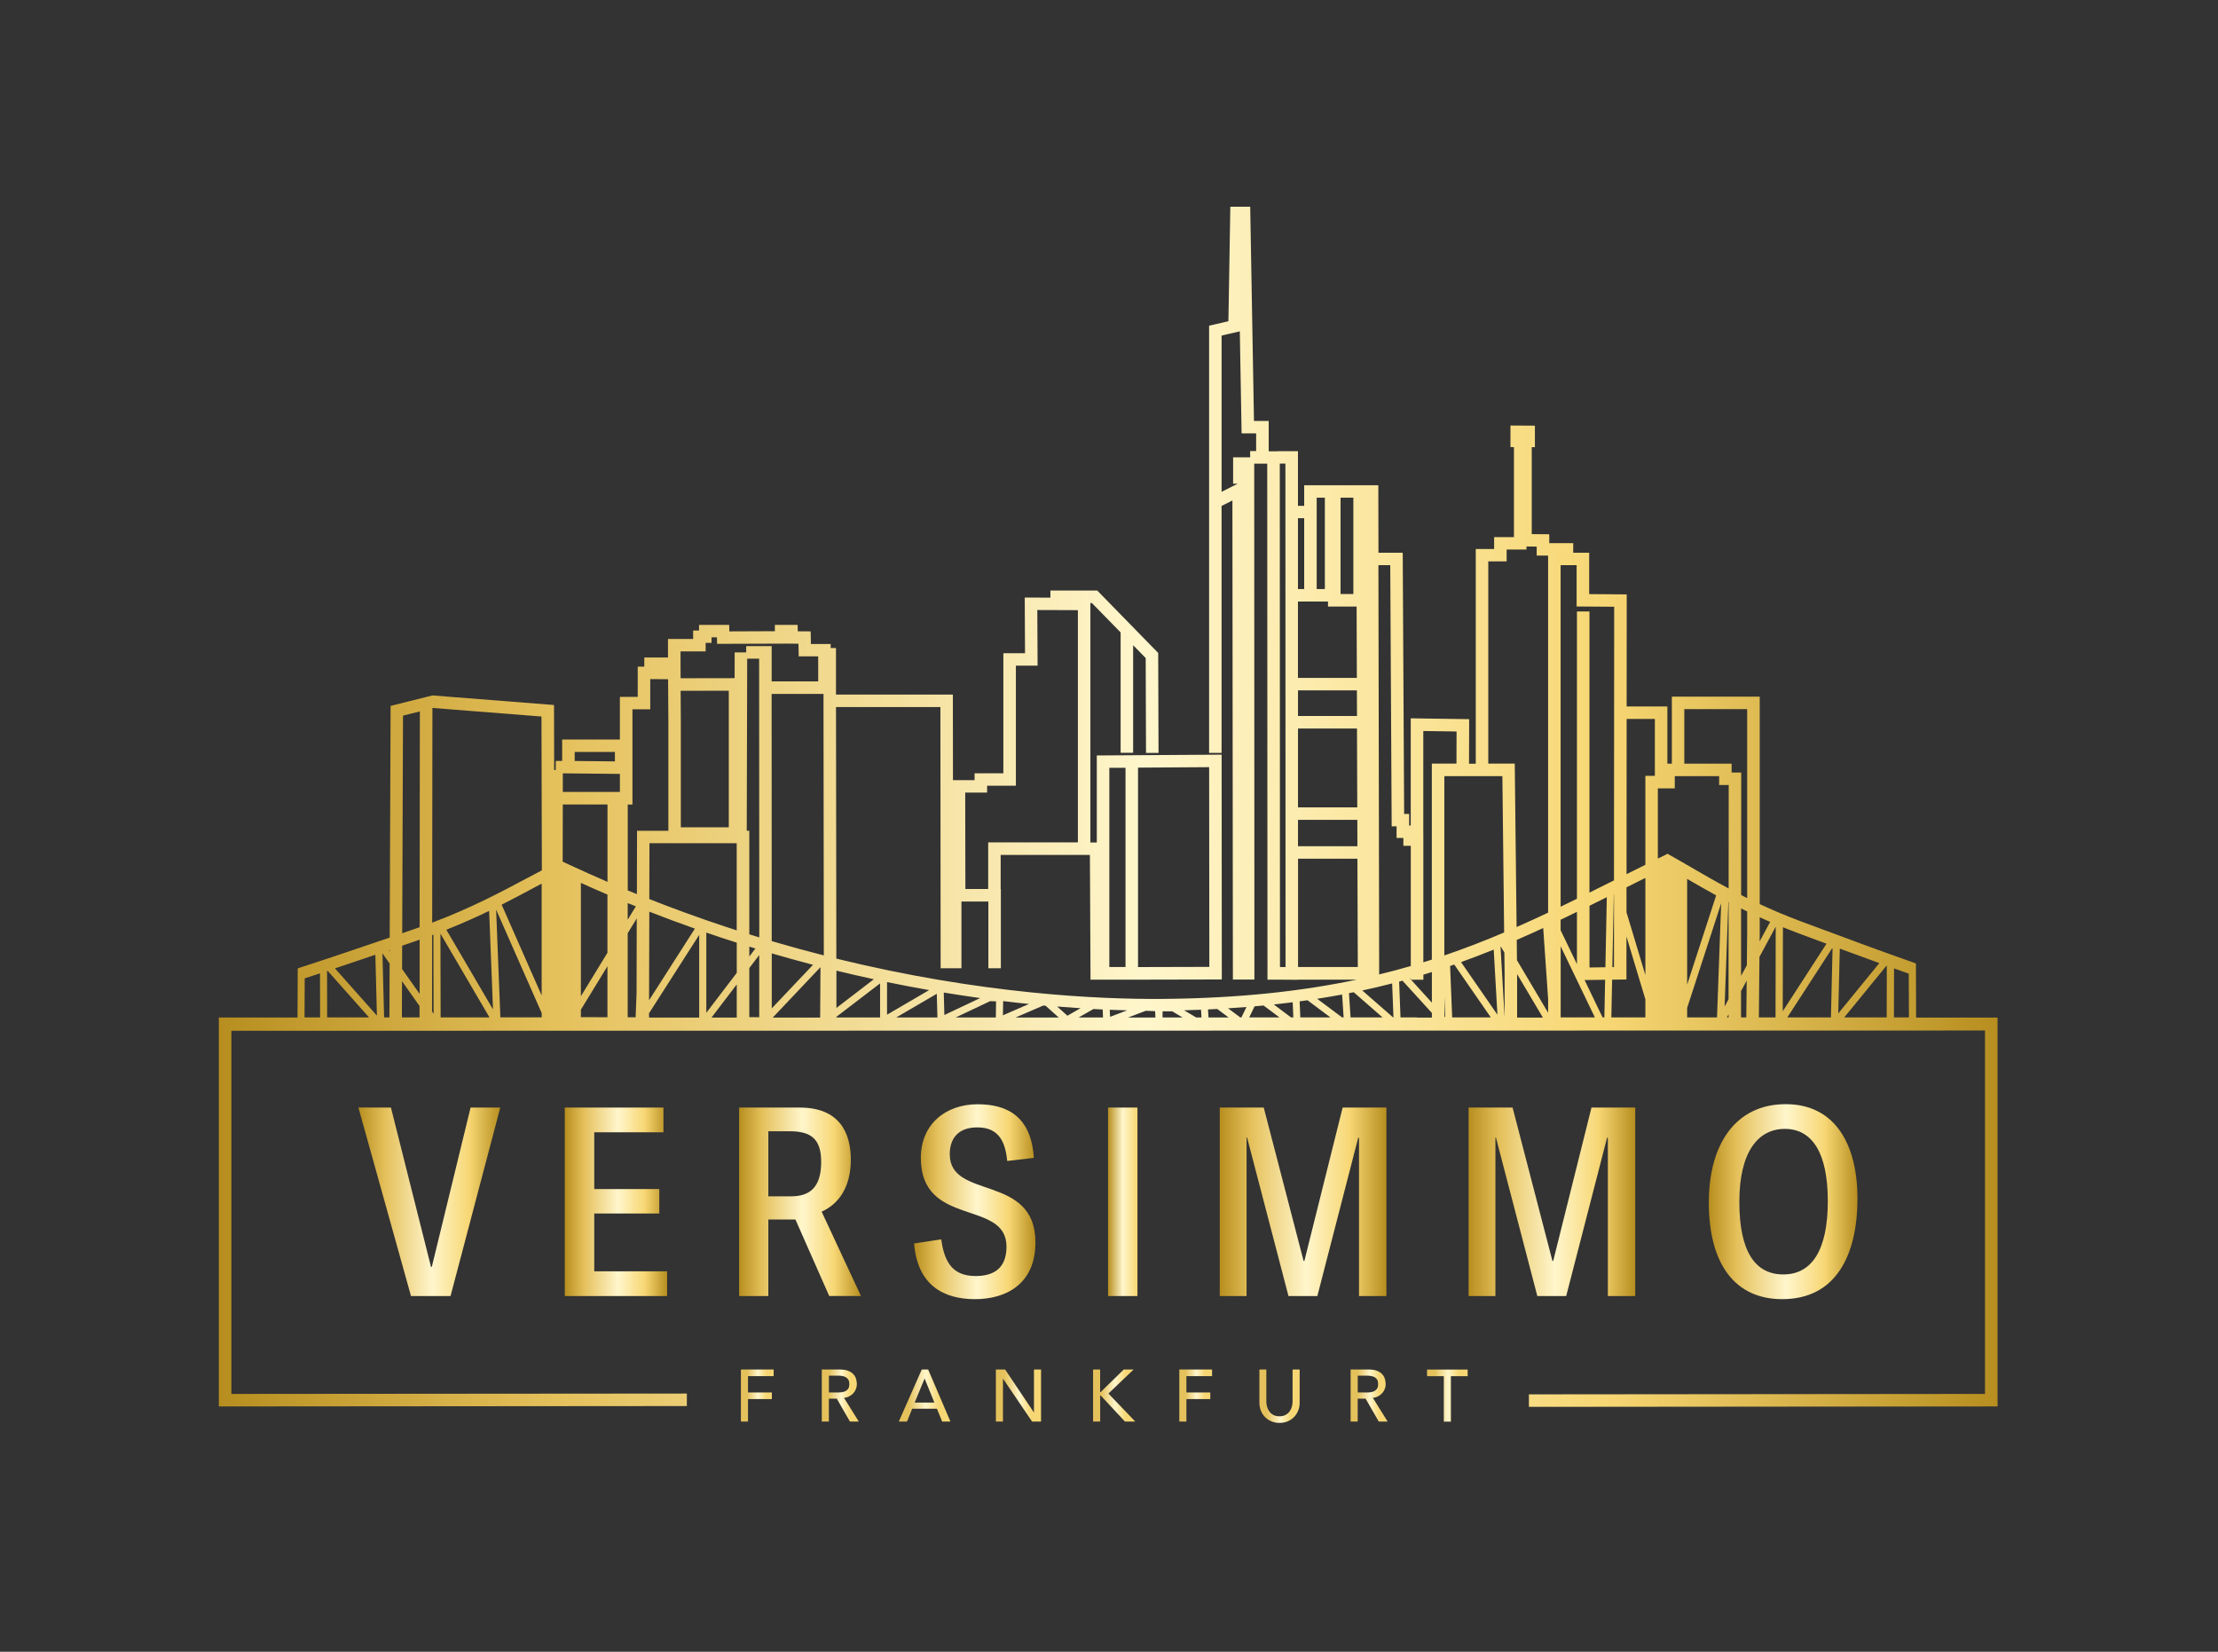 <svg xmlns="http://www.w3.org/2000/svg" xmlns:xlink="http://www.w3.org/1999/xlink" viewBox="0 0 470 350"><rect x="0" y="0" width="470" height="350" fill="#333333" stroke="none"/><defs><style>      .cls-1 {        fill: url(#Unbenannter_Verlauf_4);      }      .cls-2 {        fill: url(#Unbenannter_Verlauf_101-5);      }      .cls-3 {        fill: url(#Unbenannter_Verlauf_101-8);      }      .cls-4 {        fill: url(#Unbenannter_Verlauf_101-9);      }      .cls-5 {        fill: url(#Unbenannter_Verlauf_101-4);      }      .cls-6 {        fill: url(#Unbenannter_Verlauf_101-6);      }      .cls-7 {        fill: url(#Unbenannter_Verlauf_101-7);      }      .cls-8 {        fill: url(#Unbenannter_Verlauf_101-3);      }      .cls-9 {        fill: url(#Unbenannter_Verlauf_101-2);      }      .cls-10 {        fill: url(#Unbenannter_Verlauf_99-3);      }      .cls-11 {        fill: url(#Unbenannter_Verlauf_99-6);      }      .cls-12 {        fill: url(#Unbenannter_Verlauf_99-7);      }      .cls-13 {        fill: url(#Unbenannter_Verlauf_99-5);      }      .cls-14 {        fill: url(#Unbenannter_Verlauf_99-8);      }      .cls-15 {        fill: url(#Unbenannter_Verlauf_99-2);      }      .cls-16 {        fill: url(#Unbenannter_Verlauf_99-4);      }      .cls-17 {        fill: url(#Unbenannter_Verlauf_101);      }      .cls-18 {        fill: url(#Unbenannter_Verlauf_99);      }    </style><linearGradient id="Unbenannter_Verlauf_101" data-name="Unbenannter Verlauf 101" x1="157.01" y1="295.72" x2="163.95" y2="295.72" gradientUnits="userSpaceOnUse"><stop offset=".19" stop-color="#e5c15c"></stop><stop offset=".52" stop-color="#fff6cc"></stop><stop offset=".78" stop-color="#f7d774"></stop></linearGradient><linearGradient id="Unbenannter_Verlauf_101-2" data-name="Unbenannter Verlauf 101" x1="174.15" x2="181.99" xlink:href="#Unbenannter_Verlauf_101"></linearGradient><linearGradient id="Unbenannter_Verlauf_101-3" data-name="Unbenannter Verlauf 101" x1="190.46" x2="201.4" xlink:href="#Unbenannter_Verlauf_101"></linearGradient><linearGradient id="Unbenannter_Verlauf_101-4" data-name="Unbenannter Verlauf 101" x1="211.03" x2="220.59" xlink:href="#Unbenannter_Verlauf_101"></linearGradient><linearGradient id="Unbenannter_Verlauf_101-5" data-name="Unbenannter Verlauf 101" x1="231.62" x2="240.57" xlink:href="#Unbenannter_Verlauf_101"></linearGradient><linearGradient id="Unbenannter_Verlauf_101-6" data-name="Unbenannter Verlauf 101" x1="249.91" x2="256.85" xlink:href="#Unbenannter_Verlauf_101"></linearGradient><linearGradient id="Unbenannter_Verlauf_101-7" data-name="Unbenannter Verlauf 101" x1="266.85" y1="295.86" x2="275.39" y2="295.86" xlink:href="#Unbenannter_Verlauf_101"></linearGradient><linearGradient id="Unbenannter_Verlauf_101-8" data-name="Unbenannter Verlauf 101" x1="286.21" x2="294.05" xlink:href="#Unbenannter_Verlauf_101"></linearGradient><linearGradient id="Unbenannter_Verlauf_101-9" data-name="Unbenannter Verlauf 101" x1="302.4" x2="311" xlink:href="#Unbenannter_Verlauf_101"></linearGradient><linearGradient id="Unbenannter_Verlauf_99" data-name="Unbenannter Verlauf 99" x1="75.94" y1="254.66" x2="106" y2="254.66" gradientUnits="userSpaceOnUse"><stop offset="0" stop-color="#b78e1f"></stop><stop offset=".19" stop-color="#e5c15c"></stop><stop offset=".52" stop-color="#fff6cc"></stop><stop offset=".78" stop-color="#f7d774"></stop><stop offset="1" stop-color="#b78e1f"></stop></linearGradient><linearGradient id="Unbenannter_Verlauf_99-2" data-name="Unbenannter Verlauf 99" x1="119.68" x2="141.36" xlink:href="#Unbenannter_Verlauf_99"></linearGradient><linearGradient id="Unbenannter_Verlauf_99-3" data-name="Unbenannter Verlauf 99" x1="156.64" x2="182.45" xlink:href="#Unbenannter_Verlauf_99"></linearGradient><linearGradient id="Unbenannter_Verlauf_99-4" data-name="Unbenannter Verlauf 99" x1="193.71" y1="254.63" x2="219.41" y2="254.63" xlink:href="#Unbenannter_Verlauf_99"></linearGradient><linearGradient id="Unbenannter_Verlauf_4" data-name="Unbenannter Verlauf 4" x1="234.8" y1="254.66" x2="241.03" y2="254.66" gradientUnits="userSpaceOnUse"><stop offset="0" stop-color="#b78e1f"></stop><stop offset=".5" stop-color="#fff6cc"></stop><stop offset=".99" stop-color="#f7d774"></stop></linearGradient><linearGradient id="Unbenannter_Verlauf_99-5" data-name="Unbenannter Verlauf 99" x1="258.46" x2="293.77" xlink:href="#Unbenannter_Verlauf_99"></linearGradient><linearGradient id="Unbenannter_Verlauf_99-6" data-name="Unbenannter Verlauf 99" x1="311.2" x2="346.5" xlink:href="#Unbenannter_Verlauf_99"></linearGradient><linearGradient id="Unbenannter_Verlauf_99-7" data-name="Unbenannter Verlauf 99" x1="362.11" y1="254.63" x2="393.61" y2="254.63" xlink:href="#Unbenannter_Verlauf_99"></linearGradient><linearGradient id="Unbenannter_Verlauf_99-8" data-name="Unbenannter Verlauf 99" x1="46.36" y1="170.93" x2="423.26" y2="170.93" xlink:href="#Unbenannter_Verlauf_99"></linearGradient></defs><g id="SCHRIFT"><g><path class="cls-17" d="M157.01,290.2h6.93v1.4h-5.44v3.46h5.06v1.4h-5.06v4.77h-1.5v-11.03Z"></path><path class="cls-9" d="M174.15,290.2h3.88c.71,0,1.29.1,1.75.29.46.19.82.44,1.08.73.27.3.45.63.55,1,.1.37.16.72.16,1.07s-.06.69-.19,1.02c-.12.33-.3.62-.54.89-.23.26-.52.49-.86.67-.34.18-.71.29-1.13.33l3.13,5.03h-1.87l-2.8-4.86h-1.67v4.86h-1.5v-11.03ZM175.65,295.06h1.96c.29,0,.58-.02.87-.07.29-.05.54-.13.76-.26.22-.12.4-.3.54-.54.13-.23.2-.54.2-.91s-.07-.68-.2-.91c-.14-.23-.31-.41-.54-.54-.22-.12-.48-.21-.76-.26-.29-.05-.57-.07-.87-.07h-1.96v3.55Z"></path><path class="cls-8" d="M195.32,290.2h1.36l4.72,11.03h-1.75l-1.11-2.73h-5.25l-1.09,2.73h-1.74l4.86-11.03ZM198,297.2l-2.06-5.06h-.03l-2.09,5.06h4.17Z"></path><path class="cls-5" d="M211.03,290.2h1.96l6.08,9.07h.03v-9.07h1.5v11.03h-1.9l-6.14-9.07h-.03v9.07h-1.5v-11.03Z"></path><path class="cls-2" d="M231.62,290.2h1.5v4.77h.12l4.88-4.77h2.09l-5.33,5.09,5.69,5.94h-2.18l-5.14-5.51h-.12v5.51h-1.5v-11.03Z"></path><path class="cls-6" d="M249.91,290.2h6.93v1.4h-5.44v3.46h5.06v1.4h-5.06v4.77h-1.5v-11.03Z"></path><path class="cls-7" d="M268.34,290.2v6.76c0,.34.05.7.14,1.07.09.37.25.71.47,1.02.22.31.5.57.86.76.35.2.79.3,1.31.3s.96-.1,1.31-.3c.35-.2.64-.45.86-.76.22-.31.37-.65.47-1.02.09-.37.14-.72.14-1.07v-6.76h1.5v7c0,.64-.11,1.23-.33,1.75-.22.52-.52.98-.9,1.36s-.84.68-1.35.89c-.52.21-1.08.31-1.68.31s-1.16-.1-1.68-.31c-.52-.21-.97-.5-1.36-.89s-.69-.84-.9-1.36c-.22-.52-.33-1.11-.33-1.75v-7h1.5Z"></path><path class="cls-3" d="M286.21,290.2h3.88c.71,0,1.29.1,1.75.29.46.19.82.44,1.08.73.26.3.45.63.55,1,.1.37.16.72.16,1.07s-.06.69-.19,1.02-.3.62-.54.89c-.23.26-.52.49-.86.67-.34.18-.71.29-1.13.33l3.13,5.03h-1.87l-2.8-4.86h-1.67v4.86h-1.5v-11.03ZM287.71,295.06h1.96c.29,0,.58-.02.87-.07.29-.05.54-.13.76-.26.22-.12.4-.3.54-.54s.2-.54.2-.91-.07-.68-.2-.91c-.13-.23-.31-.41-.54-.54-.22-.12-.48-.21-.76-.26-.29-.05-.57-.07-.87-.07h-1.96v3.55Z"></path><path class="cls-4" d="M305.95,291.61h-3.55v-1.4h8.6v1.4h-3.55v9.63h-1.5v-9.63Z"></path></g><g><path class="cls-18" d="M75.94,234.69h6.9l8.49,33.76h.17l8.22-33.76h6.29l-10.54,39.94h-8.38l-11.14-39.94Z"></path><path class="cls-15" d="M141.36,269.39v5.24h-21.68v-39.94h20.91v5.24h-14.67v12.03h13.79v5.18h-13.79v12.25h15.45Z"></path><path class="cls-10" d="M175.72,274.63l-7.17-16.22h-5.74v16.22h-6.18v-39.94h12.85c8.27,0,10.81,5.19,10.81,11.03s-2.54,9.38-6.18,11.03l8.33,17.87h-6.73ZM174.01,246.22c0-4.96-2.21-6.51-6.73-6.51h-4.47v13.79h4.8c3.7,0,6.4-1.6,6.4-7.28Z"></path><path class="cls-16" d="M201.26,244.62c0,9.71,18.15,4.03,18.15,18.64,0,8.83-6.23,12.03-12.8,12.03s-12.19-2.87-12.91-11.8l5.74-.88c.61,4.14,1.93,7.78,7.28,7.78,3.47,0,6.56-1.32,6.56-6.23,0-10.09-18.15-3.97-18.15-18.81,0-7.17,5.3-11.36,12.03-11.36,6.23,0,11.36,2.54,11.91,11.36l-5.63.66c-.39-3.81-1.6-7.12-6.34-7.12-4.19,0-5.85,2.48-5.85,5.74Z"></path><path class="cls-1" d="M234.8,274.63v-39.94h6.23v39.94h-6.23Z"></path><path class="cls-13" d="M287.98,274.63v-33.54h-.17l-8.66,33.54h-6.12l-8.77-33.59h-.11v33.59h-5.68v-39.94h9.32l8.44,32.49h.17l8.11-32.49h9.27v39.94h-5.79Z"></path><path class="cls-11" d="M340.71,274.63v-33.54h-.17l-8.66,33.54h-6.12l-8.77-33.59h-.11v33.59h-5.68v-39.94h9.32l8.44,32.49h.17l8.11-32.49h9.27v39.94h-5.79Z"></path><path class="cls-12" d="M362.11,254.71c0-12.08,5.57-20.74,16.27-20.74s15.22,8.83,15.22,19.97c0,12.08-4.58,21.35-15.94,21.35-10.04,0-15.56-7.45-15.56-20.58ZM387.32,254.49c0-10.26-3.36-15.28-9.1-15.28s-9.65,4.96-9.65,15.45,3.31,15.39,9.32,15.39,9.43-5.08,9.43-15.56Z"></path></g></g><g id="SKYLINE"><path class="cls-14" d="M406.03,215.59l-.04-11.42h-.03s0-.03,0-.03c-7.46-2.62-15.14-5.47-24.41-8.93-3.15-1.18-6.01-2.4-8.66-3.63v-43.96h-18.62v14.2h-.95v-12.12h-8.63l.02-23.75-7.96-.06v-8.77h-3.38v-2.02h-5.08v-1.89l-3.71-.03v-18.43s.67,0,.67,0v-4.55s-5.18-.03-5.18-.03v4.57s.74.01.74.01v19.07s-4.2,0-4.2,0v2.51h-3.89v45.5h-1.43l.03-9.44-12.38-.18v22.72h-.34v-2.46h-1.06l-.3-55.34h-5.14l-.03-14.31h-15.71v4.36h-1.32v-10.25s0-1.33,0-1.33h-4.33v.03h-1.87v-6.43h-3.12l-.8-45.4h-4.21l-.41,24.27-4.09.94v90.53s2.64,0,2.64,0v-52.33s2.3-1.16,2.3-1.16l.1,101.51h4.56l-.04-109.31h2.76s.05,109.32.05,109.32h0v.02h2.57s3.91.03,3.91.03v-.03h12.43c-11.6,2.44-24.88,3.94-41.01,4.08-13.58.11-38.55-1.01-69.26-8.54l-.07-53.31h22.12l.05,55.35h2.65s1.76,0,1.76,0v-14.13h5.7v14.13h2.65v-16.78h-.04v-7.23h18.91s.13,26.43.13,26.43h1.33s0,0,0,0h8.73s17.76-.04,17.76-.04l-.04-47.64-26.3.17h0s-.15,0-.15,0v18.45h-1.36v-50.74h.33l6.08,6.22v25.5h2.65v-22.79l2.66,2.72.07,20.1h2.65s-.07-21.18-.07-21.18l-12.92-13.23h-9.92v1.51l-5.44-.02.06,11.8h-4.59v25.44h-6.1v1.46h-4.58l-.02-18.14h-24.77v-9.86h-1.13v-.86h-4.18l-.05-2.67-2.74-.02-.03-1.35h-4.82v1.33l-9.65.04-.03-1.37h-6.39v1.18h-1.25v1.8h-5.33v3.92h-5.02v1.94h-1.39s0,6.41,0,6.41h-3.78v9.03h-12.23v4.54h-1.35s-.02,1.93-.02,1.93h-.33s-.03-13.78-.03-13.78l-25.76-2.03h0s-8.87,2.22-8.87,2.22l-.19,49.09c-7.26,2.48-13.35,4.54-19.45,6.51l.03.09h-.07s-.04,10.34-.04,10.34h-16.67v82.41l99.17-.08v-2.65s-96.52.08-96.52.08v-76.95l371.6-.06v77.01l-96.65.09v2.65s99.31-.09,99.31-.09v-82.4h-17.24ZM238.5,204.91h-3.43v-42.21h3.43v42.21ZM256.26,204.88l-15.11.04v-42.26l15.07-.1.04,42.33ZM209.17,167.95v-1.46h6.1v-25.44h4.6l-.06-11.79,8.6.03v49.21h-19.01s0,9.87,0,9.87h-4.83l-.04-20.42h4.64ZM69.44,205.72l8.76,9.87h-8.88s-.02-9.82-.02-9.82c.05-.02.09-.03.14-.04ZM144.23,146.38l10.2-.02v28.94h-10.16v-22.63l-.04-6.3ZM158.32,139.57h2.54l.03,59.06c-.7-.21-1.4-.43-2.11-.65v-21.95h-.54l.09-36.45ZM233.66,213.9l.07,1.7h-5.17s3.15-1.79,3.15-1.79c.66.03,1.31.07,1.95.1ZM257.94,213.8l2.41,1.8h-4.27s-.1-1.7-.1-1.7c.66-.03,1.31-.06,1.96-.1ZM267.76,213.07l3.37,2.52h-6.42s1.14-2.35,1.14-2.35c.64-.06,1.28-.12,1.91-.18ZM277.06,211.95l4.87,3.64h-6.39s-.14-3.41-.14-3.41c.55-.08,1.11-.15,1.65-.23ZM286.86,210.25l6.11,5.34h-6.78s-.34-5.14-.34-5.14c.33-.07.67-.13,1-.2ZM295,208.38l.28,7.22h-.06l-6.55-5.72c2.17-.47,4.28-.96,6.33-1.49ZM351.31,167.06h3.58v-2.6h9.4v1.88h2.03l-.02,21.92c-2.86-1.53-5.48-3.05-7.96-4.49-1.76-1.02-3.43-1.99-5.06-2.89l-.07.12-1.72.84c-.06.03-.12.06-.19.09v-14.89ZM370.17,204.51l-1.23,2.28v-14.29c.43.21.86.42,1.29.63v4.52l-.07,6.86ZM399.82,204.66l-.02,10.93h-9l8.95-10.96s.05.02.07.02ZM93.33,197.83l10.39,17.75h-10.35s-.04-17.75-.04-17.75ZM105.13,192.75l9.66,21.92v.9h-7.01s-1.75.01-1.75.01l-.9-22.84ZM173.79,215.62h-10.04l10.11-10.68-.07,10.68ZM137.53,215.58v-.87s10.63-16.61,10.63-16.61v17.52s-10.46,0-10.46,0v-.04h-.17ZM160.89,215.55l-2.11-.02v-10.4s2.1-2.76,2.1-2.76v13.18ZM156.13,215.62h-5.36l5.35-7.02v7.02ZM158.78,202.67v-2.08c.43.13.86.27,1.29.4l-1.29,1.69ZM156.13,206.14l-6.46,8.47v-17c1.01.35,2.03.7,3.05,1.04,1.14.38,2.27.74,3.4,1.1v6.39ZM137.54,211.93l.05-18.75c3.2,1.25,6.42,2.45,9.66,3.59l-9.7,15.16ZM134.89,210.42l-.2,5.15-1.68-.02v-17.8l1.92-3.14-.04,15.82ZM128.72,215.55l-5.63-.02v-1.58l5.63-9.21v10.8ZM297.19,207.8l6.23,6.84v.98h-3.13v-.03h-3.52s-.29-7.59-.29-7.59c.24-.06.48-.13.72-.2ZM318.78,201.86l.05,4.39v9.34h0l-.86-14.96s.05-.02.07-.03l.75,1.26ZM326.94,215.62h-5.46v-9.21l5.46,9.21ZM342.01,189.63v15.3s-.35,0-.35,0l.31-15.44.04.13ZM344.65,207.55v-9.11s4.01,13.31,4.01,13.31v3.84h-7.21l.16-8,3.04-.04ZM365.94,215.59l.35-.64v.64h-.35ZM363.84,215.59h-6.33v-2.01l7.21-22.18-.88,24.19ZM357.51,208.65v-22.41c1.95,1.13,3.98,2.3,6.15,3.49l-6.15,18.92ZM339.97,215.59h-.38l-3.81-7.92,4.35-.06-.16,7.98ZM337.96,215.59h-7.25v-15.06l7.25,15.06ZM308.16,204.39l7.75,11.2h-8.19l-.44-10.9c.29-.1.58-.2.87-.3ZM316.52,201.22l.79,13.8-7.71-11.15c2.35-.85,4.66-1.73,6.92-2.65ZM306.24,215.56l-.17-.19v-4.18l.17,4.37ZM246.35,215.6v-1.31s2.04,0,2.04,0l2.2,1.31h-4.24ZM239.07,215.6l3.74-1.42,1.96.09.07,1.34h-5.78ZM215.22,215.6l5.85-2.53.49.04,2.79,2.5h-9.14ZM211.02,215.6h-8.51s7.31-3.46,7.31-3.46l1.25.05-.05,3.41ZM189.91,215.6l8.6-5.02.13,5.02h-8.72ZM389.53,214.74l.33-13.73c2.91,1.08,5.68,2.09,8.38,3.07l-8.7,10.66ZM387.98,215.59h-9.24l9.59-14.8-.35,14.8ZM376.24,215.59h-3.53l.12-12.82,3.45-6.4-.04,19.23ZM370.06,215.59h-1.13v-5.58s1.2-2.23,1.2-2.23l-.08,7.8ZM366.29,211.72l-.84,1.56.8-22.16s.03.02.05.03l-.02,20.58ZM348.66,206.62l-4-13.3v-5.3c1.32-.66,2.65-1.32,4-1.99v20.59ZM340.19,204.96l-3.37.05v-13.08c1.22-.6,2.44-1.21,3.67-1.82l-.3,14.85ZM334.16,204.3l-3.46-7.18v-2.23c1.15-.55,2.3-1.11,3.46-1.67v11.08ZM327.01,196.64l1.04,15.01v2.95l-6.6-11.13-.05-4.3c1.88-.82,3.75-1.66,5.61-2.52ZM306.06,202.46v-38h12.3l.37,33.13c-4.09,1.74-8.28,3.37-12.67,4.87ZM303.41,212.45l-4.41-4.85h2.62v-1.07c.6-.18,1.2-.37,1.8-.56v6.48ZM298.96,207.56l-.18-.2c.06-.02.12-.03.18-.05v.25ZM284.72,215.59h-.32s-5.29-3.95-5.29-3.95c1.8-.28,3.57-.58,5.29-.9l.32,4.86ZM274.06,215.59h-.48s-3.66-2.74-3.66-2.74c1.36-.15,2.69-.3,4.01-.47l.13,3.21ZM263.06,215.59h-.24l-2.59-1.93c1.32-.08,2.62-.17,3.9-.28l-1.07,2.21ZM254.6,215.6h-1.12s-2.57-1.52-2.57-1.52c1.21-.03,2.41-.07,3.59-.12l.1,1.64ZM235.36,215.41h-.14l-.06-1.44c1.28.05,2.51.09,3.69.12l-3.49,1.33ZM226.19,215.23l-2.18-1.95c1.71.14,3.36.26,4.96.36l-2.79,1.59ZM212.52,215.14l.05-3.01c1.87.23,3.7.43,5.48.61l-5.53,2.4ZM200.11,215.08l-.12-4.76c2.64.43,5.21.82,7.71,1.17l-7.59,3.59ZM187.97,215.01v-6.91c3.05.63,6.02,1.19,8.92,1.7l-8.92,5.21ZM186.47,215.6h-9.23s0-.14,0-.14l9.25-7.08v7.23ZM163.54,213.67v-11.65c2.95.86,5.87,1.67,8.74,2.42l-8.74,9.23ZM156.11,178.68v18.46c-.86-.28-1.73-.56-2.61-.85-5.33-1.77-10.64-3.7-15.91-5.78l.03-11.83h18.49ZM133.01,194.88v-3.52c.58.24,1.15.46,1.73.69l-1.73,2.83ZM128.72,201.89l-5.63,9.21v-24.01c1.87.84,3.74,1.67,5.63,2.47v12.33ZM120.66,183.25l-1.43-.67.03-12.11h9.47v16.39c-2.71-1.17-5.4-2.37-8.07-3.61ZM131.36,164v3.81h-12.1v-3.94s12.1.12,12.1.12ZM114.79,210.96l-8.49-19.26c2.34-1.18,4.53-2.35,6.62-3.47.64-.34,1.24-.66,1.86-.99v23.71ZM103.65,193.02l.82,20.88-9.89-16.89c3.31-1.31,6.3-2.66,9.06-3.99ZM91.84,198.06l.04,16.75-.33-.47.02-16.18c.09-.03.18-.07.27-.1ZM88.91,210.59l-3.71-5.26.02-4.94c1.18-.4,2.39-.82,3.64-1.25.02,0,.04-.01.06-.02v11.48ZM88.9,213.18v2.41s-3.74,0-3.74,0l.03-7.68,3.72,5.27ZM82.51,215.59h-1.12s-.35-13.58-.35-13.58l1.52,2.15-.04,11.43ZM79.88,215.22l-8.9-10.02c2.74-.91,5.56-1.86,8.56-2.89l.33,12.9ZM401.33,215.59l.02-10.39c1.05.37,2.09.74,3.12,1.11l.04,9.28h-3.17ZM387.04,199.97l-9.27,14.31.04-17.8c.92.37,1.87.74,2.84,1.11,2.22.83,4.33,1.62,6.39,2.38ZM375.1,195.35l-2.23,4.14.02-1.83v-3.29c.72.33,1.46.65,2.21.98ZM356.92,150.26h13.31v40.04c-.43-.21-.86-.43-1.28-.64l.02-25.96h-2.04v-1.88h-10.02v-11.55ZM350.67,152.34v12.06h-2.01v18.85c-1.34.66-2.67,1.32-3.99,1.98l.02-32.89h5.98ZM334.09,119.76v8.75l7.96.06-.04,57.98c-1.75.87-3.48,1.74-5.2,2.59v-59.57h-2.65v60.88c-1.15.57-2.3,1.13-3.46,1.68v-74.39h0v2.02h3.38ZM315.37,118.96h3.89v-2.51h4.21v-.65s2.16.02,2.16.02v1.91h2.42v75.66c-2.21,1.04-4.43,2.06-6.68,3.05l-.39-34.64h-5.61v-42.85ZM308.65,155l-.02,6.81h-5.22v41.53c-.6.19-1.19.39-1.8.57v-27.33h-.01v-21.68l7.05.1ZM287.61,171.08h-12.56v-16.71s12.5,0,12.5,0l.06,16.71ZM287.55,151.72h-12.5v-5.43s12.48,0,12.48,0l.02,5.43ZM275.05,173.73h12.57l.02,5.58h-12.59v-5.58ZM284.07,105.45h2.71v20.42h-2.71v-20.42ZM287.47,128.52l.05,15.12h-12.48v-16.17s1.31,0,1.31,0h5.06v1.06h6.06ZM279.01,105.45h1.73v19.37h-1.73v-19.37ZM276.36,109.81v15.01h-1.32v-15.01s1.32,0,1.32,0ZM272.38,98.23l.03,106.69h-1.18s-.04-106.69-.04-106.69h1.19ZM258.86,104.22v-33.12l3.86-.89.38,21.62h3.08v3.75h-1.27s0,1.33,0,1.33h-3.61v5.59s.96,0,.96,0l-3.39,1.71ZM275.05,181.96h12.59l.08,22.95h-12.66s0-22.95,0-22.95ZM292.1,119.76h2.5l.3,55.34h1.04v2.46h1.44v1.67h1.57v25.47c-2.17.63-4.4,1.22-6.7,1.78l-.16-86.72ZM185.17,207.5l-7.93,6.08v-7.9c2.68.65,5.33,1.26,7.93,1.82ZM163.53,199.42l-.02-52.38h10.99l.07,55.41c-3.61-.92-7.29-1.93-11.04-3.03ZM144.2,138.03h5.33v-1.8h1.25v-1.18h1.14l.03,1.38,14.51-.05,2.74.02.05,2.68h4.13v5.3h-9.86v-7.47h-5.4v1.33h-2.44s-.01,5.46-.01,5.46l-11.44.02-.02-2.45h0v-3.26ZM134.01,150.3h3.78v-6.4l3.78.03.06,8.77v23.34h-6.64l-.03,13.42c-.65-.26-1.29-.52-1.94-.78v-18.2h1v-20.17ZM121.78,159.33h8.52v2.01l-8.52-.09v-1.92ZM114.74,151.83l.08,32.59c-1,.52-2.01,1.06-3.06,1.62-5.63,3-11.91,6.35-20.18,9.47l.05-45.5,23.12,1.82ZM85.4,151.64l3.57-.89-.05,45.72c-.29.1-.58.21-.87.31-.97.33-1.9.65-2.82.97l.17-46.11ZM82.56,201.58l-.16-.23c.05-.02.11-.04.17-.06v.29ZM64.56,207.31c1.08-.35,2.16-.7,3.25-1.06l.02,9.33h-3.3s.04-8.28.04-8.28Z"></path></g></svg>
